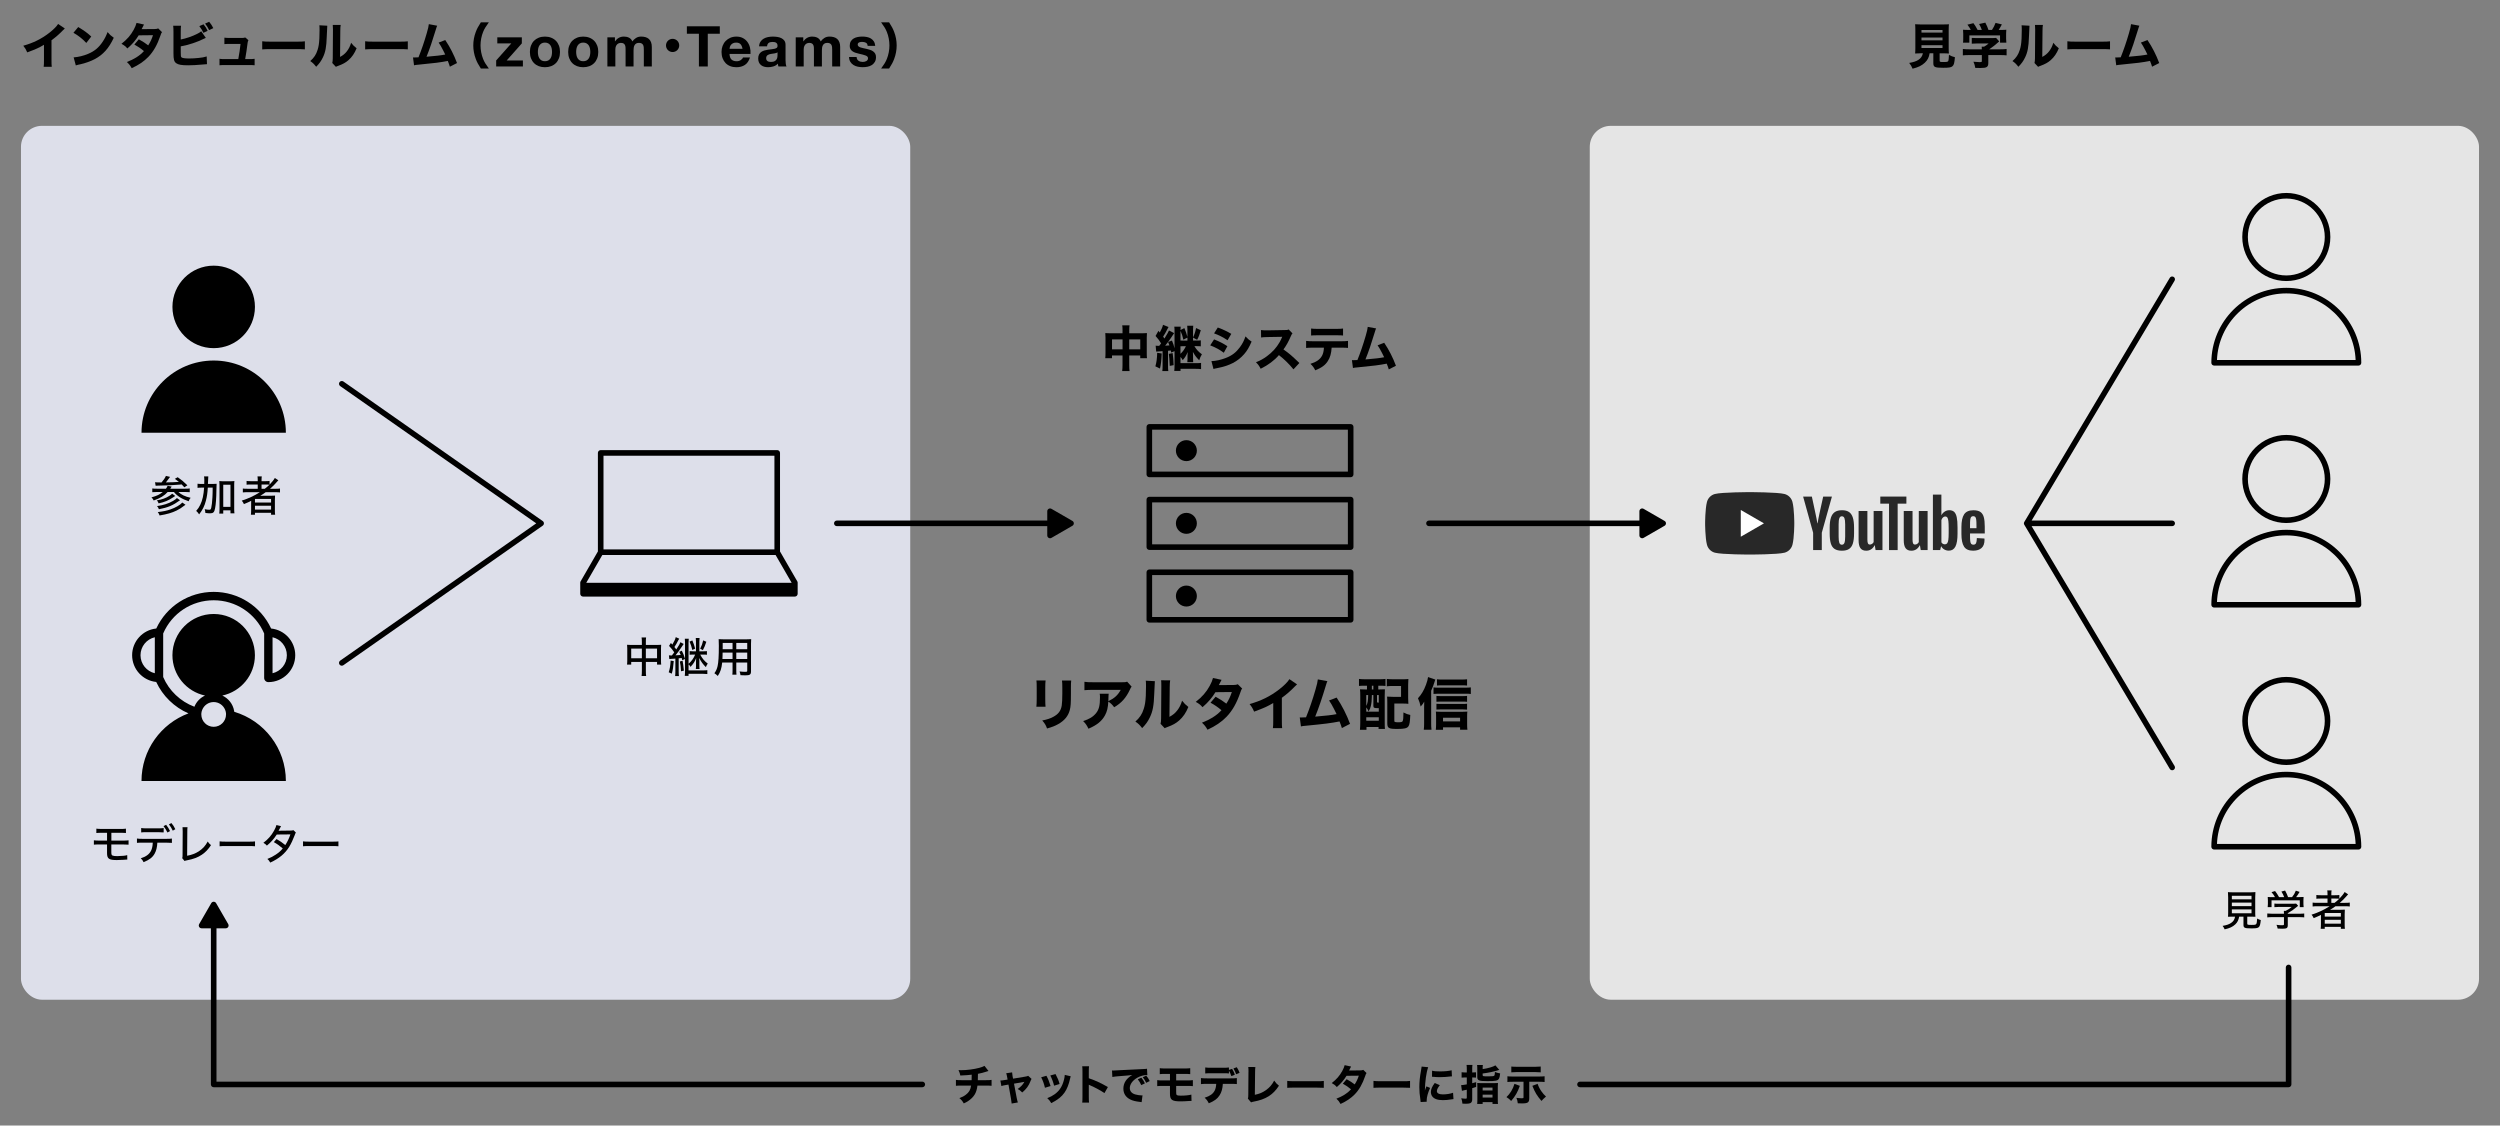 <?xml version="1.0" encoding="UTF-8"?>
<svg id="_レイヤー_1" data-name="レイヤー_1" xmlns="http://www.w3.org/2000/svg" viewBox="0 0 1788 805">
  <rect x="0" y="0" width="1788" height="805" fill="#808080" stroke="none"/>
  <defs>
    <style>
      .cls-1 {
        fill: #e5e5e5;
      }

      .cls-2 {
        isolation: isolate;
      }

      .cls-3 {
        fill: #fff;
      }

      .cls-4 {
        fill: #282828;
      }

      .cls-5 {
        fill: #dddfea;
      }
    </style>
  </defs>
  <rect class="cls-5" x="15" y="90" width="636" height="625" rx="15" ry="15"/>
  <rect class="cls-1" x="1137" y="90" width="636" height="625" rx="15" ry="15"/>
  <g class="cls-2">
    <path d="M46.35,20.39c-.73.63-.8.7-1.33,1.26-2.66,2.77-5.32,5.08-8.19,7.14v13.79c0,2.8.04,3.99.18,5.18h-5.77c.17-1.33.21-2.21.21-5.08v-10.64c-3.64,2.17-5.64,3.08-11.97,5.42-.94-2.17-1.36-2.87-2.83-4.76,7.07-1.96,12.92-4.83,18.44-9.1,3.08-2.38,5.43-4.72,6.48-6.47l4.79,3.25Z"/>
    <path d="M55.96,19.34c4.51,2.73,6.51,4.2,9.31,6.79l-3.54,4.58c-2.91-3.08-5.85-5.39-9.21-7.25l3.43-4.13ZM52.67,41.04c3.22-.21,7.21-1.16,10.43-2.56,4.45-1.85,7.56-4.48,10.29-8.57,1.58-2.35,2.52-4.24,3.54-6.97,1.65,1.93,2.27,2.52,4.44,4.06-3.46,7.49-7.59,12.11-13.68,15.33-2.8,1.47-6.83,2.91-10.19,3.64q-.88.17-1.54.32c-.81.17-1.02.25-1.75.49l-1.54-5.74Z"/>
    <path d="M102.98,17.55c-.35.59-.46.77-.91,1.79-.31.63-.42.88-.77,1.5l9.24-.07c1.23-.03,1.82-.1,2.62-.46l2.73,2.7c-.49.56-.52.63-1.12,2.38-2.31,6.75-5,11.48-8.71,15.33-3.08,3.19-6.9,5.78-11.86,8.05-1.19-2.1-1.79-2.83-3.47-4.41,2.91-1.16,4.62-2,6.69-3.26,2.35-1.5,3.78-2.66,5.53-4.55-2.38-2-4.24-3.25-6.86-4.69l3.19-3.75c3.08,1.71,4.73,2.8,6.72,4.34,1.5-2.31,2.55-4.55,3.43-7.28l-10.25.11c-2.13,3.5-4.58,6.37-8.08,9.38-1.44-1.61-2.13-2.13-4.23-3.33,3.99-3.12,6.58-6.05,8.75-10.04,1.02-1.86,1.68-3.46,2.03-4.9l5.35,1.16Z"/>
    <path d="M129.28,28.26c3.78-.77,8.26-2.27,11.55-3.96,1.47-.7,2.24-1.19,3.08-1.92l3.29,4.69c-.49.21-.67.28-1.19.56-5.35,2.62-10.75,4.41-16.73,5.53v4.23c0,2.8.04,3.15.56,3.64.52.52,2.42.8,5.46.8,1.89,0,4.65-.14,6.72-.38,2.56-.25,3.85-.49,5.81-1.08l.21,5.53c-.73,0-1.29.07-3.53.28-3.12.32-7.25.53-9.94.53-4.66,0-7.04-.42-8.54-1.5-1.54-1.12-1.96-2.73-1.96-7.14v-15.33c0-2.17-.07-3.15-.21-4.34h5.63c-.17,1.23-.21,2-.21,4.38v5.5ZM145.56,17.38c1.5,1.89,1.96,2.62,2.94,4.69l-3.04,1.4c-.7-1.64-1.54-3.01-2.9-4.79l3.01-1.29ZM149.58,15.56c1.37,1.65,1.93,2.52,2.98,4.55l-2.98,1.44c-.8-1.71-1.65-3.08-2.9-4.69l2.9-1.29Z"/>
    <path d="M178.02,42.26c2.13,0,2.97-.04,4.09-.21v4.62c-.91-.11-2.38-.14-4.13-.14h-16.87c-1.85,0-3.11.03-4.13.14v-4.62c1.26.17,1.89.21,4.13.21h9.31c.73-3.99,1.26-7.38,1.61-10.85h-7.56c-2.1,0-2.73.04-3.99.14v-4.62c1.4.17,2,.21,4.13.21h8.47c1.12,0,1.5-.07,2.31-.35l2.27,1.96c-.42.88-.49,1.16-.63,2.34-.46,3.75-.98,7.21-1.68,11.17h2.66Z"/>
    <path d="M187.54,29.52c1.57.21,2.83.28,6.4.28h17.71c3.54,0,4.79-.04,6.4-.25v5.74c-1.4-.11-3.71-.17-6.44-.17h-17.67c-3.04,0-5.04.07-6.4.21v-5.81Z"/>
    <path d="M234.07,18.39q-.14,1.05-.38,7.95c-.25,7.28-.91,10.92-2.77,14.74-1.23,2.55-2.52,4.38-4.79,6.68-1.68-2.13-2.35-2.76-4.23-4.09,2.69-2.38,4.2-4.62,5.25-8.02.73-2.31,1.05-4.34,1.26-8.05.07-1.71.14-4.09.14-5.98s-.04-2.62-.14-3.54l5.67.31ZM243.66,17.87c-.21,1.43-.25,1.85-.28,4.23l-.17,18.62c2.17-1.19,3.46-2.24,4.79-3.92,1.44-1.82,2.38-3.71,3.12-6.2,1.43,1.82,1.99,2.38,3.92,3.92-1.47,3.64-3.33,6.33-5.81,8.5-2.03,1.75-3.81,2.76-7.39,4.09-.88.31-1.15.42-1.61.7l-2.59-2.77c.24-.98.31-1.68.35-3.36l.14-19.67v-.98c0-1.54-.03-2.34-.14-3.22l5.67.04Z"/>
    <path d="M261.15,29.52c1.57.21,2.83.28,6.4.28h17.71c3.54,0,4.79-.04,6.4-.25v5.74c-1.4-.11-3.71-.17-6.44-.17h-17.67c-3.04,0-5.04.07-6.4.21v-5.81Z"/>
    <path d="M312.68,18.39c-.35.74-.46,1.02-.91,2.56-2.31,7.7-4.55,14.31-6.72,19.63,7.07-.59,10.32-.98,13.37-1.58-.35-.77-.7-1.47-1.44-2.91-1.51-2.9-2.1-3.96-3.26-5.63l4.73-1.82c3.4,5.04,6.3,10.75,8.4,16.45l-5.11,2.62q-.38-1.4-1.47-4.13c-5.35,1.05-9.49,1.58-20.83,2.66-2,.17-2.48.25-3.33.46l-.73-5.63q.49.03.94.03c.74,0,1.4-.03,2.98-.1,2.14-5.29,4.1-10.96,5.92-17.29.98-3.4,1.29-4.79,1.47-6.44l5.98,1.12Z"/>
    <path d="M343.91,49.02c-1.92-3.01-2.77-4.55-3.6-6.79-1.19-3.08-1.82-6.44-1.82-9.73s.63-6.65,1.82-9.73c.84-2.24,1.68-3.78,3.6-6.79h5.71c-2.24,3.08-3.19,4.62-4.1,6.86-1.19,2.91-1.85,6.41-1.85,9.66s.67,6.75,1.85,9.66c.91,2.24,1.85,3.78,4.1,6.86h-5.71Z"/>
    <path d="M365.69,31.03h-10.02v-4.31h17.55v4.31l-10.83,12.21h11.59v4.3h-19.12v-4.3l10.83-12.21Z"/>
    <path d="M379.75,32.63c.51-1.36,1.23-2.51,2.17-3.46.94-.95,2.07-1.69,3.38-2.21s2.79-.79,4.43-.79,3.12.26,4.45.79c1.33.52,2.46,1.26,3.4,2.21.94.95,1.66,2.11,2.17,3.46.51,1.36.76,2.87.76,4.53s-.25,3.17-.76,4.51c-.51,1.34-1.23,2.49-2.17,3.44-.94.95-2.07,1.69-3.4,2.2-1.33.51-2.81.77-4.45.77s-3.11-.26-4.43-.77-2.44-1.24-3.38-2.2c-.94-.95-1.66-2.1-2.17-3.44-.51-1.34-.76-2.85-.76-4.51s.25-3.17.76-4.53ZM384.93,39.59c.16.79.44,1.5.83,2.13.39.63.91,1.13,1.55,1.51.65.38,1.45.56,2.42.56s1.78-.19,2.44-.56c.66-.38,1.18-.88,1.57-1.51.39-.63.67-1.34.83-2.13.16-.79.24-1.6.24-2.44s-.08-1.65-.24-2.46-.44-1.52-.83-2.14c-.39-.62-.91-1.12-1.57-1.51-.66-.39-1.47-.58-2.44-.58s-1.77.19-2.42.58c-.64.39-1.16.89-1.55,1.51-.39.62-.67,1.33-.83,2.14-.16.81-.24,1.62-.24,2.46s.08,1.65.24,2.44Z"/>
    <path d="M407.12,32.63c.51-1.36,1.23-2.51,2.17-3.46.94-.95,2.07-1.69,3.38-2.21s2.79-.79,4.43-.79,3.12.26,4.45.79c1.33.52,2.46,1.26,3.4,2.21.94.95,1.66,2.11,2.17,3.46.51,1.36.76,2.87.76,4.53s-.25,3.17-.76,4.51c-.51,1.34-1.23,2.49-2.17,3.44-.94.95-2.07,1.69-3.4,2.2-1.33.51-2.81.77-4.45.77s-3.11-.26-4.43-.77-2.44-1.24-3.38-2.2c-.94-.95-1.66-2.1-2.17-3.44-.51-1.34-.76-2.85-.76-4.51s.25-3.17.76-4.53ZM412.31,39.59c.16.79.44,1.5.83,2.13.39.63.91,1.13,1.55,1.51.65.38,1.45.56,2.42.56s1.78-.19,2.44-.56c.66-.38,1.18-.88,1.57-1.51.39-.63.67-1.34.83-2.13.16-.79.24-1.6.24-2.44s-.08-1.65-.24-2.46-.44-1.52-.83-2.14c-.39-.62-.91-1.12-1.57-1.51-.66-.39-1.47-.58-2.44-.58s-1.77.19-2.42.58c-.64.39-1.16.89-1.55,1.51-.39.62-.67,1.33-.83,2.14-.16.81-.24,1.62-.24,2.46s.08,1.65.24,2.44Z"/>
    <path d="M439.8,26.73v2.82h.08c.75-1.08,1.65-1.91,2.71-2.5s2.27-.89,3.63-.89,2.51.25,3.59.77,1.91,1.41,2.47,2.7c.62-.91,1.46-1.72,2.52-2.42,1.06-.7,2.32-1.05,3.77-1.05,1.1,0,2.12.13,3.06.4.94.27,1.75.7,2.42,1.29.67.59,1.2,1.36,1.57,2.32.38.95.56,2.1.56,3.44v13.93h-5.71v-11.8c0-.7-.03-1.36-.08-1.97-.05-.62-.2-1.15-.44-1.61-.24-.46-.6-.82-1.07-1.09-.47-.27-1.11-.4-1.92-.4s-1.46.16-1.96.46c-.5.31-.89.71-1.17,1.21-.28.5-.47,1.06-.57,1.69-.09.63-.14,1.27-.14,1.91v11.6h-5.7v-11.68c0-.62-.01-1.23-.04-1.83s-.14-1.16-.34-1.67c-.2-.51-.54-.92-1.01-1.23-.47-.31-1.16-.46-2.07-.46-.27,0-.62.06-1.06.18-.44.12-.87.35-1.29.68-.42.33-.77.82-1.07,1.45-.29.63-.44,1.46-.44,2.48v12.08h-5.7v-20.82h5.39Z"/>
    <path d="M485.78,32.5c0,2.62-2.1,4.72-4.73,4.72s-4.73-2.1-4.73-4.72,2.1-4.73,4.73-4.73,4.73,2.1,4.73,4.73Z"/>
    <path d="M491.25,24.13v-5.32h23.56v5.32h-8.61v23.42h-6.34v-23.42h-8.61Z"/>
    <path d="M523.16,42.56c.86.83,2.09,1.24,3.7,1.24,1.15,0,2.15-.29,2.98-.86.83-.58,1.34-1.19,1.53-1.83h5.03c-.81,2.5-2.04,4.28-3.7,5.36s-3.68,1.61-6.04,1.61c-1.64,0-3.11-.26-4.43-.79-1.31-.52-2.43-1.27-3.34-2.23-.91-.97-1.61-2.12-2.11-3.46-.5-1.34-.74-2.82-.74-4.43s.25-3.01.76-4.35c.51-1.34,1.23-2.5,2.17-3.48.94-.98,2.06-1.75,3.36-2.32,1.3-.56,2.74-.85,4.33-.85,1.77,0,3.31.34,4.63,1.03,1.31.69,2.4,1.61,3.24,2.76.85,1.16,1.46,2.48,1.83,3.96.38,1.48.51,3.03.4,4.64h-15.01c.08,1.84.55,3.18,1.41,4.01ZM529.62,31.6c-.68-.75-1.72-1.13-3.12-1.13-.91,0-1.67.16-2.27.46-.6.31-1.09.69-1.45,1.15-.36.46-.62.94-.76,1.46-.15.51-.24.97-.26,1.37h9.3c-.27-1.46-.74-2.56-1.43-3.31Z"/>
    <path d="M542.9,33.14c.08-1.34.42-2.46,1.01-3.34.59-.89,1.34-1.6,2.25-2.13.91-.54,1.94-.92,3.08-1.15,1.14-.23,2.29-.34,3.44-.34,1.05,0,2.11.07,3.18.22,1.07.15,2.05.44,2.94.87.89.43,1.61,1.03,2.17,1.79.56.76.85,1.78.85,3.04v10.83c0,.94.05,1.84.16,2.7.11.86.3,1.5.56,1.93h-5.8c-.11-.32-.19-.65-.26-.99-.07-.33-.11-.68-.14-1.03-.91.94-1.99,1.6-3.22,1.97-1.23.38-2.5.56-3.78.56-.99,0-1.92-.12-2.78-.36-.86-.24-1.61-.62-2.25-1.13s-1.15-1.15-1.51-1.93c-.36-.78-.54-1.7-.54-2.78,0-1.18.21-2.15.62-2.92.42-.76.95-1.38,1.61-1.83s1.41-.8,2.25-1.03c.85-.23,1.7-.41,2.56-.54.86-.13,1.7-.24,2.54-.32.83-.08,1.57-.2,2.21-.36s1.15-.4,1.53-.7c.38-.31.55-.76.52-1.35,0-.62-.1-1.11-.3-1.47-.2-.36-.47-.64-.81-.85-.34-.2-.72-.33-1.17-.4s-.92-.1-1.43-.1c-1.13,0-2.01.24-2.66.72-.64.48-1.02,1.29-1.13,2.42h-5.72ZM556.1,37.37c-.24.21-.54.38-.91.5-.36.12-.75.22-1.17.3-.42.08-.85.15-1.31.2s-.91.12-1.37.2c-.43.08-.85.19-1.27.32-.42.13-.78.32-1.09.54-.31.23-.56.52-.74.87-.19.35-.28.79-.28,1.33s.09.94.28,1.29c.19.35.44.62.76.83s.7.34,1.13.42c.43.08.87.12,1.33.12,1.13,0,2-.19,2.62-.56.62-.38,1.07-.82,1.37-1.35.29-.52.48-1.05.54-1.59.07-.54.1-.97.1-1.29v-2.13Z"/>
    <path d="M574.51,26.73v2.82h.08c.75-1.08,1.65-1.91,2.71-2.5s2.27-.89,3.63-.89,2.51.25,3.59.77,1.91,1.41,2.47,2.7c.62-.91,1.46-1.72,2.52-2.42,1.06-.7,2.32-1.05,3.77-1.05,1.1,0,2.12.13,3.06.4.94.27,1.75.7,2.42,1.29.67.59,1.2,1.36,1.57,2.32.38.95.56,2.1.56,3.44v13.93h-5.71v-11.8c0-.7-.03-1.36-.08-1.97-.05-.62-.2-1.15-.44-1.61-.24-.46-.6-.82-1.07-1.09-.47-.27-1.11-.4-1.92-.4s-1.46.16-1.96.46c-.5.31-.89.71-1.17,1.21-.28.5-.47,1.06-.57,1.69-.09.63-.14,1.27-.14,1.91v11.6h-5.7v-11.68c0-.62-.01-1.23-.04-1.83s-.14-1.16-.34-1.67c-.2-.51-.54-.92-1.01-1.23-.47-.31-1.16-.46-2.07-.46-.27,0-.62.06-1.06.18-.44.12-.87.35-1.29.68-.42.33-.77.82-1.07,1.45-.29.63-.44,1.46-.44,2.48v12.08h-5.7v-20.82h5.39Z"/>
    <path d="M613.03,42.38c.26.44.59.81.99,1.09.4.28.87.49,1.39.62.52.13,1.07.2,1.64.2.4,0,.83-.05,1.27-.14.44-.09.85-.24,1.21-.44s.67-.47.91-.81c.24-.33.36-.76.36-1.27,0-.86-.57-1.5-1.71-1.93-1.14-.43-2.73-.86-4.77-1.29-.83-.19-1.65-.41-2.44-.67-.79-.25-1.5-.59-2.11-1.01-.62-.42-1.11-.94-1.49-1.57-.38-.63-.56-1.4-.56-2.32,0-1.34.26-2.44.78-3.3.52-.86,1.21-1.54,2.07-2.04s1.83-.85,2.9-1.05c1.07-.2,2.17-.3,3.3-.3s2.22.11,3.28.32c1.06.21,2.01.58,2.84,1.09.83.51,1.52,1.19,2.07,2.04s.88,1.91.99,3.2h-5.42c-.08-1.11-.5-1.86-1.25-2.25-.75-.39-1.64-.59-2.66-.59-.32,0-.67.02-1.05.06-.38.04-.72.13-1.03.26-.31.13-.57.33-.79.58-.22.25-.32.6-.32,1.03,0,.51.19.93.56,1.25.38.32.87.58,1.47.79.6.2,1.3.38,2.07.54.78.16,1.57.33,2.38.52.83.19,1.64.42,2.44.68.79.27,1.5.62,2.11,1.07s1.11.99,1.49,1.65.56,1.47.56,2.44c0,1.37-.27,2.52-.83,3.45s-1.27,1.67-2.15,2.24c-.89.56-1.9.96-3.04,1.19-1.14.23-2.3.34-3.48.34s-2.39-.12-3.54-.36c-1.15-.24-2.18-.64-3.08-1.21-.9-.56-1.64-1.31-2.21-2.23-.58-.93-.89-2.08-.95-3.48h5.43c0,.62.13,1.15.38,1.59Z"/>
    <path d="M630.17,49.02c2.24-3.08,3.19-4.62,4.1-6.86,1.19-2.91,1.85-6.41,1.85-9.66s-.66-6.75-1.85-9.66c-.91-2.24-1.85-3.78-4.1-6.86h5.71c1.92,3.01,2.76,4.55,3.6,6.79,1.19,3.08,1.82,6.41,1.82,9.73s-.63,6.65-1.82,9.73c-.84,2.24-1.68,3.78-3.6,6.79h-5.71Z"/>
  </g>
  <g class="cls-2">
    <path d="M1373.4,38.13c-1.71,0-2.76.04-3.71.14.11-1.01.17-2.17.17-3.78v-12.95c0-1.86-.07-3.33-.17-4.2.98.11,2.03.14,3.64.14h16.87c1.65,0,2.7-.03,3.68-.14-.11.88-.18,2.34-.18,4.2v12.95c0,1.68.04,2.8.18,3.78-1.02-.1-2.14-.14-3.68-.14h-2.97v5.21c0,.91.28,1.02,2.7,1.02s3.08-.14,3.43-.67c.28-.42.46-2.21.53-4.45,1.64.88,2.55,1.26,4.27,1.68-.38,4.31-.7,5.53-1.75,6.44-.95.88-2.49,1.12-6.62,1.12-6.09,0-7.07-.49-7.07-3.36v-7h-2.66c-.42,2.87-1.47,4.9-3.43,6.75-2.17,2.03-4.65,3.25-8.75,4.27-.7-1.68-1.33-2.73-2.42-4.13,3.15-.56,4.94-1.16,6.51-2.14,1.82-1.15,2.83-2.62,3.29-4.76h-1.86ZM1374.24,23.33h15.05v-1.89h-15.05v1.89ZM1374.24,28.83h15.05v-1.96h-15.05v1.96ZM1374.24,34.35h15.05v-2h-15.05v2Z"/>
    <path d="M1422.04,44.92c0,3.04-1.05,3.71-5.71,3.71-.91,0-2.03-.04-3.6-.07-.35-1.96-.63-2.83-1.33-4.41,1.85.17,3.25.28,4.3.28,1.47,0,1.71-.1,1.71-.73v-4.31h-9.06c-1.86,0-3.4.07-4.52.21v-4.58c1.29.17,2.77.25,4.48.25h9.1c0-.77-.04-1.37-.1-1.89h1.71c1.16-.63,2.06-1.26,3.22-2.28h-8.43c-1.58,0-2.45.04-3.61.14v-4.13c1.05.11,2.07.14,3.64.14h11.06c1.37,0,2.03-.04,2.7-.14l2.24,2.49c-.38.32-.52.46-.91.8-1.75,1.61-3.68,3.12-6.23,4.87h7.8c1.82,0,3.5-.07,4.62-.25v4.58c-1.12-.14-2.73-.21-4.65-.21h-8.44v5.53ZM1409.51,21.41c-.73-1.4-1.19-2.17-2.42-3.78l4.31-1.05c1.12,1.5,1.96,2.83,2.97,4.83h3.04c-.46-1.37-1.08-2.73-1.96-4.24l4.45-.98c1.22,2.42,1.58,3.22,2.24,5.22h2.52c1.12-1.65,1.92-3.29,2.55-5.04l4.52,1.08c-.56,1.15-1.65,3.01-2.28,3.96h1.12c2.28,0,3.19-.04,4.34-.14-.1.88-.14,1.58-.14,2.91v3.57c0,1.05.07,1.89.17,2.76h-4.51v-5.21h-21.95v5.21h-4.55c.14-.77.17-1.61.17-2.8v-3.54c0-1.23-.04-2.03-.14-2.91,1.33.11,1.96.14,4.23.14h1.29Z"/>
    <path d="M1451.49,18.39q-.14,1.05-.38,7.95c-.25,7.28-.91,10.92-2.77,14.74-1.22,2.55-2.52,4.38-4.79,6.68-1.68-2.13-2.34-2.76-4.23-4.09,2.69-2.38,4.2-4.62,5.25-8.02.73-2.31,1.05-4.34,1.26-8.05.07-1.71.14-4.09.14-5.98s-.04-2.62-.14-3.54l5.67.31ZM1461.08,17.87c-.21,1.43-.25,1.85-.28,4.23l-.17,18.62c2.17-1.19,3.46-2.24,4.79-3.92,1.44-1.82,2.38-3.71,3.12-6.2,1.43,1.82,2,2.38,3.92,3.92-1.47,3.64-3.33,6.33-5.81,8.5-2.03,1.75-3.82,2.76-7.39,4.09-.88.31-1.15.42-1.61.7l-2.59-2.77c.24-.98.31-1.68.35-3.36l.14-19.67v-.98c0-1.54-.03-2.34-.14-3.22l5.67.04Z"/>
    <path d="M1478.57,29.52c1.57.21,2.83.28,6.4.28h17.71c3.54,0,4.79-.04,6.41-.25v5.74c-1.4-.11-3.71-.17-6.44-.17h-17.67c-3.04,0-5.04.07-6.4.21v-5.81Z"/>
    <path d="M1530.1,18.39c-.35.74-.46,1.02-.91,2.56-2.31,7.7-4.55,14.31-6.72,19.63,7.07-.59,10.32-.98,13.37-1.58-.35-.77-.7-1.47-1.44-2.91-1.5-2.9-2.1-3.96-3.25-5.63l4.72-1.82c3.4,5.04,6.3,10.75,8.4,16.45l-5.11,2.62q-.38-1.4-1.47-4.13c-5.35,1.05-9.49,1.58-20.83,2.66-2,.17-2.48.25-3.33.46l-.73-5.63q.49.03.94.03c.74,0,1.4-.03,2.98-.1,2.13-5.29,4.09-10.96,5.92-17.29.98-3.4,1.29-4.79,1.47-6.44l5.99,1.12Z"/>
  </g>
  <g class="cls-2">
    <path d="M118.69,349.52c.6-.78.9-1.35,1.17-2.07l2.91.54c-.45.78-.6.99-.99,1.53h10.47c1.65,0,2.7-.06,3.45-.18v2.67c-.84-.09-1.92-.15-3.42-.15h-4.71c1.98,1.92,4.86,3.3,8.79,4.17-.69.78-1.08,1.41-1.44,2.46-4.71-1.53-8.31-3.78-10.53-6.63h-4.47c-2.43,2.67-5.13,4.32-9.99,6.09-.54-1.08-.81-1.44-1.62-2.22,3.87-1.08,5.91-2.04,8.13-3.87h-4.08c-1.35,0-2.52.06-3.45.15v-2.67c.81.12,1.86.18,3.42.18h6.36ZM110.89,344.9c1.11.12,2.55.15,4.65.15,1.5-1.74,2.55-3.3,3.12-4.68l2.94.69c-.12.18-.15.21-.27.42-.81,1.17-1.74,2.4-2.67,3.54,4.98-.09,6.27-.15,9.3-.39-.87-.69-1.41-1.08-2.91-2.16l2.04-1.17c2.7,1.86,4.23,3.15,6.93,5.79l-2.16,1.44q-1.41-1.53-1.95-2.07-.48.03-1.47.15c-3.06.33-10.26.66-15.6.72-.63,0-.99.03-1.53.09l-.42-2.52ZM125.32,354.71q-.36.24-1.29.87c-3.51,2.34-6.21,3.48-10.59,4.44-.39-1.05-.63-1.47-1.26-2.16,3.63-.6,6.42-1.59,8.88-3.18.87-.54,1.65-1.17,2.07-1.59l2.19,1.62ZM128.77,357.77c-4.95,3.63-8.61,5.19-15.12,6.45-.45-1.14-.69-1.56-1.35-2.28,4.26-.54,8.25-1.8,11.43-3.66,1.44-.84,2.28-1.47,2.79-2.07l2.25,1.56ZM132.67,361.01c-3.42,2.55-4.17,3.03-6.33,4.11-3.45,1.68-6.81,2.64-12.21,3.54-.3-.96-.6-1.5-1.29-2.43,4.11-.48,6.21-.93,8.97-1.86,3.63-1.23,7.11-3.24,8.58-4.95l2.28,1.59Z"/>
    <path d="M151.66,346.13c1.47,0,2.37-.03,3.27-.12q-.12.96-.15,4.47c-.06,5.76-.39,10.29-.96,13.11-.54,2.79-1.29,3.54-3.6,3.54-.84,0-2.07-.09-3.33-.27-.09-1.23-.15-1.56-.48-2.7,1.26.27,2.4.42,3.15.42.99,0,1.26-.24,1.53-1.44.36-1.44.66-4.2.84-7.41.12-2.79.15-2.88.18-6.99h-3.48c-.24,3.9-.6,6.48-1.38,9.39-.96,3.78-2.37,6.57-4.83,9.75-.69-1.08-1.23-1.71-2.1-2.49,1.41-1.65,2.07-2.58,2.94-4.41,1.56-3.24,2.37-6.87,2.73-12.24h-1.65c-1.29,0-2.22.06-3.06.18v-2.97c.81.12,1.77.18,3.3.18h1.5c.06-1.05.06-1.17.06-2.79,0-1.17-.06-1.86-.21-2.61h3.06q-.12.72-.27,5.4h2.94ZM159.67,367.31h-2.85c.12-.84.18-2.13.18-3.42v-16.68c0-1.41-.03-2.1-.15-3.15.87.12,1.56.15,2.67.15h5.46c1.2,0,1.8-.03,2.67-.15-.12.96-.15,1.74-.15,3.15v16.77c0,1.29.06,2.25.18,3.15h-2.85v-2.13h-5.16v2.31ZM159.67,362.51h5.16v-15.81h-5.16v15.81Z"/>
    <path d="M177.16,352.01c-1.44,0-2.46.06-3.48.18v-2.79c.75.12,1.8.18,3.51.18h7.14v-3.06h-4.65c-1.53,0-2.46.03-3.33.15v-2.7c.75.12,1.86.18,3.42.18h4.56v-.72c0-1.23-.06-1.92-.18-2.73h3.09c-.15.78-.18,1.47-.18,2.73v.72h2.4c1.53,0,2.52-.06,3.33-.18v2.64c1.8-1.83,3.06-3.45,3.78-4.77l2.49,1.65c-.33.36-.42.45-.96,1.08-1.5,1.77-3.15,3.45-4.98,5.01h3.78c1.56,0,2.49-.06,3.36-.18v2.79c-.99-.12-2.13-.18-3.57-.18h-6.66c-1.32.96-2.52,1.77-3.87,2.58,1.26-.03,2.16-.03,2.67-.03h4.71c1.41,0,2.25-.03,3.18-.12-.09.87-.12,1.62-.12,3.3v7.14c0,1.53.03,2.46.18,3.27h-2.91v-1.38h-11.52v1.38h-2.91c.12-.99.18-1.92.18-3.27v-4.83c0-.45,0-1.41.03-1.86-1.56.81-2.82,1.35-5.19,2.34-.48-1.05-.81-1.59-1.56-2.49,4.89-1.56,8.79-3.36,12.96-6.03h-8.7ZM182.35,359.42h11.52v-2.58h-11.52v2.58ZM182.35,364.49h11.52v-2.79h-11.52v2.79ZM189.37,349.58c1.29-.99,2.31-1.86,3.36-2.91-.81-.12-1.5-.15-3.06-.15h-2.61v3.06h2.31Z"/>
  </g>
  <g class="cls-2">
    <path d="M1596.73,655.58c-1.59,0-2.46.03-3.3.09.12-.9.15-1.8.15-3.15v-10.65c0-1.71-.06-3.12-.15-3.84.93.12,1.83.15,3.15.15h13.35c1.26,0,2.31-.06,3.15-.15-.09.69-.15,2.19-.15,3.84v10.65c0,1.38.03,2.28.15,3.15-.78-.06-1.83-.09-3.24-.09h-2.61v4.95c0,.87.27.96,3.06.96,2.37,0,3.06-.12,3.39-.69.33-.48.51-1.53.63-3.87,1.08.6,1.68.84,2.61,1.08-.6,5.64-.99,5.97-6.87,5.97-4.62,0-5.52-.39-5.52-2.46v-5.94h-3.09c-.39,2.37-1.23,4.08-2.76,5.52-1.83,1.74-4.08,2.79-7.62,3.57-.42-1.05-.75-1.59-1.47-2.49,3.03-.54,4.59-1.08,6.09-2.1,1.65-1.11,2.46-2.4,2.85-4.5h-1.8ZM1596.22,643.19h14.07v-2.52h-14.07v2.52ZM1596.22,648.08h14.07v-2.55h-14.07v2.55ZM1596.22,653.18h14.07v-2.76h-14.07v2.76Z"/>
    <path d="M1636.22,661.61c0,2.16-.69,2.61-3.96,2.61-.72,0-2.25-.06-3.3-.12-.27-1.35-.42-1.8-.84-2.67,1.53.21,2.82.3,3.81.3,1.35,0,1.56-.09,1.56-.72v-5.07h-8.49c-1.5,0-2.58.06-3.45.18v-2.79c.93.12,2.07.18,3.42.18h8.52v-.33c0-.6-.03-1.17-.09-1.71h1.29c1.65-.81,2.85-1.62,4.32-2.82h-9.42c-1.14,0-2.1.06-2.94.15v-2.58c.87.12,1.8.15,3,.15h10.29c1.11,0,1.71-.03,2.25-.12l1.44,1.56c-.42.39-.72.6-.81.69-2.31,1.98-4.05,3.18-6.6,4.59v.42h8.28c1.38,0,2.61-.06,3.48-.18v2.79c-.87-.12-2.01-.18-3.51-.18h-8.25v5.67ZM1627.07,641.63c-.78-1.41-1.23-2.07-2.49-3.57l2.55-.78c1.11,1.38,1.77,2.4,2.85,4.35h3.66c-.45-1.32-1.08-2.58-1.98-3.99l2.64-.72c1.14,2.1,1.5,2.94,2.13,4.71h2.85c1.29-1.62,1.92-2.67,2.7-4.62l2.7.87c-.78,1.38-1.74,2.79-2.49,3.75h1.74c1.92,0,2.49-.03,3.6-.12-.09.75-.12,1.38-.12,2.49v2.55c0,.78.06,1.5.15,2.22h-2.76v-4.83h-20.19v4.83h-2.76c.09-.66.15-1.38.15-2.22v-2.55c0-1.11-.03-1.74-.12-2.49,1.29.12,1.68.12,3.51.12h1.68Z"/>
    <path d="M1657.47,648.14c-1.44,0-2.46.06-3.48.18v-2.79c.75.12,1.8.18,3.51.18h7.14v-3.06h-4.65c-1.53,0-2.46.03-3.33.15v-2.7c.75.12,1.86.18,3.42.18h4.56v-.72c0-1.23-.06-1.92-.18-2.73h3.09c-.15.78-.18,1.47-.18,2.73v.72h2.4c1.53,0,2.52-.06,3.33-.18v2.64c1.8-1.83,3.06-3.45,3.78-4.77l2.49,1.65c-.33.36-.42.45-.96,1.08-1.5,1.77-3.15,3.45-4.98,5.01h3.78c1.56,0,2.49-.06,3.36-.18v2.79c-.99-.12-2.13-.18-3.57-.18h-6.66c-1.32.96-2.52,1.77-3.87,2.58,1.26-.03,2.16-.03,2.67-.03h4.71c1.41,0,2.25-.03,3.18-.12-.09.87-.12,1.62-.12,3.3v7.14c0,1.53.03,2.46.18,3.27h-2.91v-1.38h-11.52v1.38h-2.91c.12-.99.18-1.92.18-3.27v-4.83c0-.45,0-1.41.03-1.86-1.56.81-2.82,1.35-5.19,2.34-.48-1.05-.81-1.59-1.56-2.49,4.89-1.56,8.79-3.36,12.96-6.03h-8.7ZM1662.66,655.55h11.52v-2.58h-11.52v2.58ZM1662.66,660.62h11.52v-2.79h-11.52v2.79ZM1669.68,645.71c1.29-.99,2.31-1.86,3.36-2.91-.81-.12-1.5-.15-3.06-.15h-2.61v3.06h2.31Z"/>
  </g>
  <g class="cls-2">
    <path d="M71.13,603.96c-2.16,0-2.88.03-3.99.15v-3.12c1.29.15,2.16.21,4.05.21h5.37v-5.58h-3.63c-2.16,0-2.7.03-4.02.15v-3.12c1.14.15,2.01.21,4.05.21h13.11c2.01,0,2.85-.03,3.99-.21v3.12c-1.14-.12-2.1-.15-3.96-.15h-6.45v5.58h8.31c1.89,0,2.88-.06,3.99-.21v3.12c-.99-.09-2.22-.15-3.93-.15h-8.4v5.22c0,1.92.15,2.4.93,2.73.63.27,1.71.39,3.3.39,1.05,0,2.85-.09,4.44-.24,1.14-.09,1.68-.21,2.7-.48l.06,3.21c-.21-.03-.36-.03-.45-.03q-.27,0-2.34.18c-1.23.09-3.33.18-4.74.18-5.61,0-6.96-.96-6.96-5.01v-6.15h-5.43Z"/>
    <path d="M112.53,602.67c-.15,3.21-.78,5.79-1.92,7.83-1.53,2.73-3.69,4.41-7.92,6.12-.6-1.26-.93-1.71-2.01-2.76,3.72-1.17,6.06-2.88,7.32-5.37.75-1.47,1.17-3.42,1.26-5.82h-7.41c-2.07,0-2.82.03-3.9.15v-3.12c1.2.18,2.13.24,3.96.24h17.01c1.86,0,2.94-.06,4.02-.21v3.09c-.96-.09-2.31-.15-3.96-.15h-6.45ZM100.98,592.2c1.02.18,1.92.24,3.96.24h8.13c2.04,0,2.94-.06,3.99-.24v3.15c-.81-.09-2.49-.18-3.93-.18h-8.25c-1.77,0-3,.06-3.9.18v-3.15ZM118.8,589.89c1.26,1.59,1.86,2.55,2.82,4.5l-1.86,1.02c-.9-1.86-1.68-3.12-2.82-4.59l1.86-.93ZM122.61,588.66c1.29,1.59,1.86,2.49,2.79,4.38l-1.83,1.05c-.84-1.74-1.62-3-2.76-4.5l1.8-.93Z"/>
    <path d="M134.11,591.63c-.12.87-.15,1.5-.15,3.57l-.12,16.83c3.24-.57,6-1.65,8.34-3.15,2.85-1.89,4.77-3.99,6.36-7.02.99,1.35,1.29,1.71,2.37,2.58-2.01,3.06-3.93,5.07-6.48,6.81-2.88,1.95-6.03,3.15-10.71,4.05-.9.18-1.26.27-1.74.48l-1.65-2.01c.21-.66.24-1.11.24-2.61l.09-15.9v-.81c0-1.47-.03-2.1-.12-2.85l3.57.03Z"/>
    <path d="M157.07,601.74c1.11.15,2.4.21,4.62.21h16.23c2.58,0,3.3-.03,4.47-.18v3.48c-1.32-.12-2.28-.15-4.5-.15h-16.17c-2.52,0-3.42.03-4.65.15v-3.51Z"/>
    <path d="M201,590.85q-.33.54-.96,1.83c-.39.81-.6,1.2-.81,1.5.18,0,.6-.03,1.23-.06l7.14-.09c1.02,0,1.62-.09,2.28-.3l1.74,1.74c-.36.48-.42.66-.9,1.98-1.02,2.76-2.61,6.18-3.93,8.28-3.03,4.83-7.14,8.25-13.5,11.19-.78-1.32-1.11-1.77-2.07-2.61,2.58-1.02,4.11-1.83,6-3.09,2.19-1.47,3.51-2.61,5.01-4.41-2.13-1.86-4.08-3.27-6.39-4.53l1.95-2.19c2.52,1.44,3.93,2.4,6.27,4.29,1.5-2.34,2.73-4.89,3.63-7.62l-9.75.09c-2.1,3.21-4.14,5.52-7.05,7.92-.84-.93-1.2-1.23-2.52-2.01,3.24-2.4,5.7-5.16,7.59-8.58.9-1.62,1.5-3.03,1.74-4.11l3.3.78Z"/>
    <path d="M216.72,601.74c1.11.15,2.4.21,4.62.21h16.23c2.58,0,3.3-.03,4.47-.18v3.48c-1.32-.12-2.28-.15-4.5-.15h-16.17c-2.52,0-3.42.03-4.65.15v-3.51Z"/>
  </g>
  <g class="cls-2">
    <path d="M459.06,459.13c0-1.56-.06-2.22-.21-3.21h3.24c-.15.9-.18,1.71-.18,3.12v2.22h8.4c1.17,0,1.8-.03,2.55-.12-.09.84-.12,1.44-.12,2.52v8.79c0,1.17.03,1.95.15,2.85h-2.97v-1.89h-8.01v6.45c0,1.77.03,2.61.21,3.6h-3.27c.15-1.05.21-1.92.21-3.6v-6.45h-7.62v1.89h-3c.12-1.02.18-1.68.18-2.85v-8.79c0-1.05-.03-1.65-.15-2.52.81.09,1.44.12,2.52.12h8.07v-2.13ZM451.44,463.87v6.93h7.62v-6.93h-7.62ZM469.92,470.8v-6.93h-8.01v6.93h8.01Z"/>
    <path d="M481.86,472.81c-.33,4.35-.63,6.39-1.41,9l-2.19-.99c.81-2.4,1.2-4.77,1.38-8.37l2.22.36ZM478.41,468.7c.45.06,1.02.09,1.74.09h.39c.75-.93.87-1.11,1.68-2.22-1.32-1.98-1.86-2.64-3.72-4.62l1.32-2.1c.54.57.72.75,1.05,1.17,1.23-2.01,2.19-4.08,2.43-5.34l2.49,1.11c-.24.33-.36.57-.66,1.11-1.05,2.1-1.68,3.21-2.79,4.86.72.87.93,1.11,1.35,1.71,1.83-2.79,2.64-4.2,2.97-5.16l2.31,1.26q-.39.51-1.77,2.61c-1.17,1.8-2.94,4.17-4.08,5.52,1.38-.06,2.07-.12,3.72-.27-.3-.75-.48-1.14-1.02-2.22l1.8-.84c1.11,2.16,1.53,3.3,2.31,5.88v-11.79c0-1.11-.03-1.77-.15-2.64h2.82c-.12.87-.15,1.41-.15,2.61v15.36c2.1-1.83,3.72-4.08,4.74-6.63h-1.77c-.96,0-1.5.03-2.19.12v-2.58c.72.09,1.26.12,2.19.12h2.34v-7.05c0-1.08-.03-1.62-.15-2.49h2.73c-.12.84-.15,1.38-.15,2.52v7.02h2.79c1.2,0,1.92-.03,2.61-.15v2.64c-.72-.12-1.41-.15-2.61-.15h-2.19c1.5,2.85,3.03,4.68,5.4,6.45-.51.69-1.02,1.59-1.35,2.52-2.1-2.07-3.36-3.81-4.77-6.54.09.96.12,1.29.12,2.16v3.21c0,1.23.03,1.77.15,2.52h-2.7c.12-.72.15-1.35.15-2.49v-3.15c0-.78.03-1.26.12-2.19-1.02,2.58-2.01,4.14-4.05,6.3-.54-.93-.72-1.2-1.41-1.83v4.35h10.53c1.2,0,2.19-.06,2.91-.18v2.79c-.9-.12-1.98-.18-3.24-.18h-10.2v1.5h-2.7c.12-.99.18-1.92.18-3.27v-8.82l-1.98.87c-.18-.78-.27-1.08-.39-1.59-.99.12-1.17.15-2.16.24v9.63c0,1.35.06,2.16.18,3.06h-2.73c.12-.99.18-1.77.18-3.06v-9.42q-.6.06-2.94.18c-.63.03-.9.06-1.38.15l-.3-2.67ZM488.16,472.57c.45,2.37.51,2.82.96,7.05l-2.04.48c-.15-2.91-.42-5.19-.84-7.02l1.92-.51ZM495.15,458.02c.93,2.16,1.38,3.51,2.01,5.88l-2.01.96c-.57-2.4-1.11-4.05-1.98-5.97l1.98-.87ZM505.17,458.98c-.78,2.46-1.44,4.11-2.46,6l-1.92-1.02c1.08-2.13,1.62-3.69,2.13-5.97l2.25.99Z"/>
    <path d="M526.59,479.05c0,1.65.03,2.61.15,3.45h-2.97c.12-.9.15-1.77.15-3.45v-5.22h-7.41c-.45,4.29-1.32,6.9-3.15,9.63-1.02-.99-1.38-1.26-2.43-1.95,1.17-1.62,1.83-3.09,2.28-5.07.63-2.82.9-7.02.9-14.67,0-2.49-.03-3.39-.12-4.65.99.09,1.77.12,3.39.12h16.53c1.62,0,2.43-.03,3.33-.12-.09.9-.12,1.65-.12,3.21v19.86c0,2.28-.81,2.82-4.11,2.82-.9,0-2.43-.06-3.42-.12-.12-.99-.27-1.62-.66-2.67,1.5.18,2.94.27,3.96.27,1.29,0,1.53-.12,1.53-.81v-5.85h-7.83v5.22ZM516.81,466.75c-.03.84-.03,1.5-.03,1.92-.03,1.62-.03,1.65-.09,2.67h7.23v-4.59h-7.11ZM523.92,459.82h-7.05v3.3l-.03,1.17h7.08v-4.47ZM534.42,464.29v-4.47h-7.83v4.47h7.83ZM526.59,471.34h7.83v-4.59h-7.83v4.59Z"/>
  </g>
  <g>
    <path d="M204.45,309.47c0-28.51-23.11-51.62-51.62-51.62s-51.62,23.11-51.62,51.62h103.24Z"/>
    <circle cx="152.83" cy="219.5" r="29.5"/>
  </g>
  <path d="M570.48,416.68c0-.07,0-.14-.02-.22-.01-.06-.03-.12-.04-.19-.02-.06-.03-.12-.06-.18-.03-.07-.06-.13-.09-.2-.02-.03-.03-.07-.05-.1l-12.36-21.39v-70.48c0-1.1-.9-2-2-2h-126.25c-1.1,0-2,.9-2,2v70.48l-12.36,21.39s-.03.07-.05.1c-.03.06-.06.13-.09.2-.02.06-.04.12-.06.18-.02.06-.03.12-.04.19-.01.07-.02.14-.02.22,0,.04-.01.07-.01.11v7.89c0,1.1.9,2,2,2h151.5c1.1,0,2-.9,2-2v-7.89s0-.07-.01-.11ZM430.77,396.94h123.94l11.47,19.86h-146.88l11.47-19.86ZM431.62,325.92h122.25v67.02h-122.25v-67.02Z"/>
  <path d="M244.46,476.11c-.63,0-1.25-.3-1.64-.85-.63-.9-.41-2.15.49-2.79l140.21-98.17-140.21-98.17c-.9-.63-1.12-1.88-.49-2.79.63-.9,1.88-1.12,2.79-.49l142.55,99.81c.53.37.85.99.85,1.64s-.32,1.26-.85,1.64l-142.55,99.81c-.35.24-.75.36-1.15.36Z"/>
  <path d="M767,372.57l-15-8.66c-.62-.36-1.38-.36-2,0-.62.36-1,1.02-1,1.73v6.66h-150.5c-1.1,0-2,.9-2,2s.9,2,2,2h150.5v6.66c0,.71.38,1.38,1,1.73.31.18.65.27,1,.27s.69-.09,1-.27l15-8.66c.62-.36,1-1.02,1-1.73s-.38-1.38-1-1.73Z"/>
  <path d="M1190.5,372.57l-15-8.66c-.62-.36-1.38-.36-2,0-.62.36-1,1.02-1,1.73v6.66h-150.5c-1.1,0-2,.9-2,2s.9,2,2,2h150.5v6.66c0,.71.38,1.38,1,1.73.31.18.65.27,1,.27s.69-.09,1-.27l15-8.66c.62-.36,1-1.02,1-1.73s-.38-1.38-1-1.73Z"/>
  <g class="cls-2">
    <path d="M706.96,765.97q-.66.18-1.65.51c-2.46.78-3.33,1.02-5.88,1.5-.03,2.58-.06,3.57-.09,4.56h5.58c2.16,0,3.06-.03,4.26-.21v4.23c-1.17-.12-2.25-.15-4.17-.15h-5.94c-.33,2.73-.96,4.74-2.01,6.45-1.05,1.74-2.82,3.45-4.92,4.8-.87.54-1.47.87-2.85,1.5-1.02-1.77-1.53-2.4-3.15-3.81,2.1-.75,3.18-1.32,4.62-2.4,2.34-1.8,3.36-3.57,3.75-6.54h-6.57c-2.01,0-3.09.03-4.26.15v-4.23c1.23.18,2.07.21,4.32.21h6.9c.03-.78.06-2.31.06-3.42v-.51c-2.4.3-3.63.39-8.13.6-.33-1.59-.51-2.13-1.32-3.87.96.03,1.47.06,1.92.06,4.08,0,9.12-.66,12.96-1.68,1.71-.48,2.64-.81,3.72-1.41l2.85,3.66Z"/>
    <path d="M720.29,770.26c-.27-1.44-.36-1.86-.66-2.67l4.23-.63c.06.99.15,1.8.33,2.73l.36,1.77,8.61-1.44c1.26-.21,1.62-.3,2.19-.6l2.43,2.22c-.27.39-.42.63-.75,1.53-1.29,3.39-3,5.73-5.94,8.16-1.29-1.32-1.83-1.74-3.3-2.49,2.16-1.38,3.69-3,4.83-5.1l-7.41,1.29,1.89,9.99c.36,1.8.48,2.28.87,3.45l-4.44.78c-.09-1.17-.21-1.98-.48-3.48l-1.8-10.08-1.92.33c-1.59.27-2.07.39-3.15.72l-.72-3.96c1.05-.03,1.65-.09,3.36-.39l1.8-.27-.33-1.86Z"/>
    <path d="M748.4,769.39c1.32,2.46,1.92,3.96,2.97,7.35l-4.02,1.23c-.81-3.27-1.38-4.83-2.7-7.5l3.75-1.08ZM765.77,769.75c-.18.51-.21.6-.45,1.68-.87,4.05-2.16,7.35-3.93,9.93-2.13,3.06-4.8,5.19-9.54,7.59-.93-1.59-1.35-2.13-2.85-3.57,2.28-.87,3.57-1.56,5.28-2.76,3.48-2.52,5.46-5.61,6.69-10.41.36-1.47.51-2.46.54-3.45l4.26.99ZM754.91,768.16c1.59,3.03,2.16,4.38,2.91,7.11l-3.93,1.2c-.57-2.37-1.53-4.95-2.7-7.29l3.72-1.02Z"/>
    <path d="M774,788.59c.15-1.14.18-2.19.18-4.23v-17.76c0-2.13-.03-2.97-.18-4.02h4.89c-.15,1.14-.18,1.83-.18,4.02v4.56c4.65,1.59,8.76,3.45,13.65,6.3l-2.46,4.32c-2.67-1.83-6.6-3.96-10.05-5.46-.57-.24-.69-.3-1.14-.54v8.64c0,1.92.06,3.03.18,4.17h-4.89Z"/>
    <path d="M795.32,765.61c.69.03,1.05.03,1.17.03.57,0,.75,0,5.01-.27,2.07-.15,7.23-.39,15.48-.75,2.64-.12,2.82-.15,3.36-.27l.24,4.59c-.36-.03-.45-.03-.72-.03-1.95,0-4.38.69-6.39,1.83-3.39,1.92-5.43,4.71-5.43,7.44,0,2.22,1.38,3.84,3.9,4.56,1.38.39,3.33.69,4.44.69.18,0,.39,0,.75-.03l-.63,4.86c-.39-.09-.51-.09-1.05-.15-3.36-.39-5.46-.9-7.26-1.86-3.12-1.62-4.74-4.23-4.74-7.65,0-4.05,2.16-7.35,6.33-9.75-3,.33-3.12.36-9.81.87-1.65.12-3.27.33-4.41.54l-.24-4.65ZM816.23,776.08c-.75-1.68-1.44-2.79-2.49-4.17l2.55-1.14c1.05,1.26,1.71,2.28,2.52,4.05l-2.58,1.26ZM819.74,774.43c-.75-1.59-1.41-2.7-2.43-4.02l2.49-1.08c1.11,1.29,1.53,1.95,2.49,3.84l-2.55,1.26Z"/>
    <path d="M831.75,776.65c-1.83,0-3,.03-4.11.15v-4.29c1.35.18,1.92.21,4.17.21h4.95v-4.65h-3.15c-2.31,0-2.82.03-4.14.15v-4.26c1.2.18,1.77.21,4.2.21h13.14c2.31,0,3.21-.03,4.44-.21v4.26c-1.08-.12-2.19-.15-4.35-.15h-5.7v4.65h7.56c2.22,0,3.21-.06,4.38-.21v4.29c-1.11-.12-2.25-.15-4.32-.15h-7.62v4.26c0,1.53.06,1.89.45,2.22.42.33,1.26.48,2.76.48,3.18,0,5.82-.27,7.65-.75l.12,4.5h-.45c-.3,0-.54,0-1.23.06-2.28.18-4.41.27-6.15.27-6.15,0-7.59-1.05-7.59-5.49v-5.55h-5.01Z"/>
    <path d="M874.58,775.18c-.24,3.54-.93,6.03-2.34,8.19-1.59,2.52-3.78,4.11-7.71,5.7-.96-1.86-1.41-2.49-2.97-3.99,3.72-1.14,5.94-2.7,7.17-5.07.63-1.2,1.02-2.85,1.11-4.83h-6.66c-2.01,0-3.06.03-4.26.18v-4.32c1.38.15,2.28.21,4.32.21h16.92c2.13,0,3-.03,4.44-.21v4.29c-1.38-.12-1.89-.15-4.35-.15h-5.67ZM878.93,767.74c-1.11-.12-1.65-.15-4.38-.15h-8.31c-1.98,0-3.18.03-4.26.15v-4.29c1.38.18,2.19.21,4.32.21h8.16c2.37,0,3.21-.03,4.47-.21v1.77l2.25-.78c1.02,1.65,1.5,2.7,1.98,4.2l-2.52.96c-.42-1.38-1.05-2.79-1.71-3.9v2.04ZM884.09,768.31c-.54-1.59-.96-2.46-1.95-4.14l2.4-.9c.99,1.53,1.5,2.55,2.01,4.02l-2.46,1.02Z"/>
    <path d="M897.85,763.15c-.15,1.14-.21,2.07-.21,3.72l-.18,16.14c3.21-.66,5.67-1.71,8.01-3.39,2.55-1.83,4.35-3.93,5.82-6.78,1.32,1.83,1.8,2.34,3.42,3.66-4.26,6.57-9.42,9.81-18.15,11.4-.93.18-1.26.27-1.8.51l-2.28-2.7c.24-.69.3-1.14.3-2.76l.12-16.05c.03-.15.03-.27.03-.42,0-1.44-.06-2.58-.18-3.39l5.1.06Z"/>
    <path d="M920.63,773.05c1.35.18,2.43.24,5.49.24h15.18c3.03,0,4.11-.03,5.49-.21v4.92c-1.2-.09-3.18-.15-5.52-.15h-15.15c-2.61,0-4.32.06-5.49.18v-4.98Z"/>
    <path d="M966.29,762.79c-.3.51-.39.66-.78,1.53-.27.54-.36.75-.66,1.29l7.92-.06c1.05-.03,1.56-.09,2.25-.39l2.34,2.31c-.42.48-.45.54-.96,2.04-1.98,5.79-4.29,9.84-7.47,13.14-2.64,2.73-5.91,4.95-10.17,6.9-1.02-1.8-1.53-2.43-2.97-3.78,2.49-.99,3.96-1.71,5.73-2.79,2.01-1.29,3.24-2.28,4.74-3.9-2.04-1.71-3.63-2.79-5.88-4.02l2.73-3.21c2.64,1.47,4.05,2.4,5.76,3.72,1.29-1.98,2.19-3.9,2.94-6.24l-8.79.09c-1.83,3-3.93,5.46-6.93,8.04-1.23-1.38-1.83-1.83-3.63-2.85,3.42-2.67,5.64-5.19,7.5-8.61.87-1.59,1.44-2.97,1.74-4.2l4.59.99Z"/>
    <path d="M982.31,773.05c1.35.18,2.43.24,5.49.24h15.18c3.03,0,4.11-.03,5.49-.21v4.92c-1.2-.09-3.18-.15-5.52-.15h-15.15c-2.61,0-4.32.06-5.49.18v-4.98Z"/>
    <path d="M1021.44,763.27c-1.32,3.57-2.28,10.32-2.37,16.68q.39-1.17.54-1.53l.57-1.44,2.64,1.08c-1.59,3.48-2.46,6.66-2.46,9.03,0,.3,0,.45.03.87l-4.35.21c-.03-.54-.06-.78-.15-1.47-.57-3.81-.78-6.24-.78-9.15,0-3.72.36-7.35,1.17-11.73.36-1.86.39-2.13.48-3l4.68.45ZM1029.75,776.14c-1.41,1.77-2.1,3.12-2.1,4.23,0,1.5,1.53,2.34,4.29,2.34,2.61,0,5.22-.42,7.29-1.17l.3,4.53c-.48.06-.66.09-1.32.18-2.64.42-4.23.57-6.3.57-3.81,0-6.3-.9-7.65-2.79-.57-.81-.9-1.95-.9-3.06,0-1.89.93-4.05,2.79-6.42l3.6,1.59ZM1024.23,765.76c1.47.39,3.03.51,5.76.51,3.3,0,6.3-.3,8.22-.81l.21,4.35c-.27,0-.3,0-.63.03-2.46.33-5.46.54-7.95.54-1.89,0-2.97-.06-4.83-.24-.15-.03-.39-.03-.84-.06l.06-4.32Z"/>
    <path d="M1049.05,764.71c0-1.44-.03-2.07-.18-3.06h4.23c-.15.93-.18,1.65-.18,3.03v2.34h.45c.81,0,1.38-.03,2.28-.12v3.81c-.84-.09-1.5-.12-2.25-.12h-.48v4.11c1.05-.27,1.47-.39,2.82-.75v3.42c-1.35.45-1.83.6-2.82.9v7.98c0,1.53-.51,2.43-1.53,2.79-.69.24-1.65.36-3.15.36-.6,0-1.14-.03-2.31-.09-.15-1.59-.33-2.37-.84-3.84,1.47.21,2.28.3,3.12.3.69,0,.84-.15.84-.84v-5.58q-.45.09-1.41.3c-.27.06-.72.18-1.32.3-.27.06-.42.12-.75.21l-.57-4.08c.93-.03,1.77-.15,4.05-.54v-4.95h-1.44c-.78,0-1.35.03-2.28.12v-3.84c.81.12,1.44.15,2.28.15h1.44v-2.31ZM1060.39,764.62c3.84-.54,7.59-1.65,9.12-2.67l2.79,3.24c-4.8,1.44-7.17,1.95-11.91,2.58v1.02c0,.96.21,1.02,4.14,1.02,2.88,0,3.81-.12,4.17-.51.27-.3.45-1.23.48-2.61,1.41.54,2.4.81,3.72,1.02-.27,2.34-.42,2.94-.81,3.69-.87,1.53-2.22,1.83-8.31,1.83s-7.23-.51-7.23-2.94v-5.82c0-1.26-.03-2.04-.15-2.79h4.14c-.12.78-.15,1.41-.15,2.58v.36ZM1056.61,777.16c0-1.38-.03-2.01-.09-2.61.78.09,1.41.12,2.73.12h9.27c1.47,0,2.13-.03,2.82-.12-.09.63-.12,1.32-.12,2.7v9.15c0,1.74.03,2.37.15,3.12h-3.93v-1.26h-7.05v1.26h-3.93c.12-.81.15-1.44.15-2.97v-9.39ZM1060.39,779.89h7.05v-2.04h-7.05v2.04ZM1060.39,784.96h7.05v-2.04h-7.05v2.04Z"/>
    <path d="M1086.98,776.59c-1.44,4.26-3.33,7.56-6.21,10.83-1.02-1.17-1.8-1.8-3.36-2.76,2.61-2.4,4.68-5.82,5.73-9.51l3.84,1.44ZM1081.91,773.68c-1.65,0-2.55.03-3.81.18v-4.11c1.17.15,1.98.18,3.87.18h18.87c1.68,0,2.67-.06,3.87-.18v4.11c-1.26-.12-2.22-.18-3.81-.18h-7.17v11.67c0,3.12-.93,3.81-5.25,3.81-1.29,0-1.77,0-2.97-.09-.15-1.56-.39-2.49-.99-3.9,1.35.18,2.64.3,3.69.3,1.29,0,1.41-.06,1.41-.72v-11.07h-7.71ZM1101.92,766.93c-1.17-.12-2.49-.18-3.87-.18h-13.38c-1.2,0-2.43.06-3.78.18v-4.14c1.17.12,2.19.18,3.84.18h13.38c1.44,0,2.7-.06,3.81-.18v4.14ZM1099.67,775.12c.9,2.46,1.62,3.81,2.97,5.7,1.02,1.41,1.65,2.13,3.06,3.42-1.65,1.44-2.16,1.95-3.24,3.15-3.27-3.84-4.59-6-6.51-10.8l3.72-1.47Z"/>
  </g>
  <path d="M659.63,773.59H154.83v-109.67h6.66c.71,0,1.38-.38,1.73-1,.36-.62.36-1.38,0-2l-8.66-15c-.36-.62-1.02-1-1.73-1s-1.38.38-1.73,1l-8.66,15c-.36.62-.36,1.38,0,2,.36.62,1.02,1,1.73,1h6.66v111.67c0,1.1.9,2,2,2h506.8c1.1,0,2-.9,2-2s-.9-2-2-2Z"/>
  <path d="M1636.81,777.59h-506.8c-1.1,0-2-.9-2-2s.9-2,2-2h504.8v-81.67c0-1.1.9-2,2-2s2,.9,2,2v83.67c0,1.1-.9,2-2,2Z"/>
  <g>
    <g>
      <path d="M1686.79,261.47h-103.24c-1.1,0-2-.9-2-2,0-29.57,24.05-53.62,53.62-53.62s53.62,24.05,53.62,53.62c0,1.1-.9,2-2,2ZM1585.58,257.47h99.16c-1.05-26.44-22.89-47.62-49.58-47.62s-48.53,21.18-49.58,47.62Z"/>
      <path d="M1635.17,201c-17.37,0-31.5-14.13-31.5-31.5s14.13-31.5,31.5-31.5,31.5,14.13,31.5,31.5-14.13,31.5-31.5,31.5ZM1635.17,142c-15.16,0-27.5,12.34-27.5,27.5s12.34,27.5,27.5,27.5,27.5-12.34,27.5-27.5-12.34-27.5-27.5-27.5Z"/>
    </g>
    <g>
      <path d="M1686.79,434.53h-103.24c-1.1,0-2-.9-2-2,0-29.57,24.05-53.62,53.62-53.62s53.62,24.05,53.62,53.62c0,1.1-.9,2-2,2ZM1585.58,430.53h99.16c-1.05-26.44-22.89-47.62-49.58-47.62s-48.53,21.18-49.58,47.62Z"/>
      <path d="M1635.17,374.06c-17.37,0-31.5-14.13-31.5-31.5s14.13-31.5,31.5-31.5,31.5,14.13,31.5,31.5-14.13,31.5-31.5,31.5ZM1635.17,315.07c-15.16,0-27.5,12.34-27.5,27.5s12.34,27.5,27.5,27.5,27.5-12.34,27.5-27.5-12.34-27.5-27.5-27.5Z"/>
    </g>
    <g>
      <path d="M1686.79,607.6h-103.24c-1.1,0-2-.9-2-2,0-29.57,24.05-53.62,53.62-53.62s53.62,24.05,53.62,53.62c0,1.1-.9,2-2,2ZM1585.58,603.6h99.16c-1.05-26.44-22.89-47.62-49.58-47.62s-48.53,21.18-49.58,47.62Z"/>
      <path d="M1635.17,547.13c-17.37,0-31.5-14.13-31.5-31.5s14.13-31.5,31.5-31.5,31.5,14.13,31.5,31.5-14.13,31.5-31.5,31.5ZM1635.17,488.13c-15.16,0-27.5,12.34-27.5,27.5s12.34,27.5,27.5,27.5,27.5-12.34,27.5-27.5-12.34-27.5-27.5-27.5Z"/>
    </g>
    <path d="M1453.02,376.3h100.52c1.1,0,2-.9,2-2s-.9-2-2-2h-100.52l102.24-171.54c.57-.95.25-2.18-.69-2.74-.95-.56-2.18-.26-2.74.69l-104.04,174.57s-.02.05-.04.08c-.02.04-.05.08-.07.13-.02.03-.03.07-.04.1-.02.05-.03.09-.05.14-.01.04-.03.08-.04.12,0,.04-.01.07-.02.11,0,.05-.01.1-.02.15,0,.05,0,.09-.01.14,0,.02,0,.04,0,.05s0,.04,0,.05c0,.05,0,.09.01.14,0,.05.01.1.02.15,0,.04.01.07.02.11,0,.04.02.08.04.12.01.05.03.09.05.14.01.03.03.07.04.1.02.04.04.08.07.13.01.03.02.05.04.08l104.04,174.57c.37.63,1.04.98,1.72.98.35,0,.7-.09,1.02-.28.95-.57,1.26-1.79.69-2.74l-102.24-171.54Z"/>
  </g>
  <g>
    <g>
      <path class="cls-4" d="M1312.08,392.59c-1.26-.85-2.16-2.17-2.69-3.97-.53-1.79-.8-4.18-.8-7.16v-4.06c0-3.01.3-5.43.91-7.25.61-1.82,1.56-3.15,2.85-3.99,1.29-.84,2.99-1.25,5.09-1.25s3.72.43,4.97,1.28c1.25.85,2.16,2.18,2.74,3.99.58,1.81.87,4.22.87,7.23v4.06c0,2.98-.28,5.38-.84,7.18-.56,1.81-1.48,3.13-2.74,3.97-1.26.84-2.97,1.25-5.13,1.25s-3.96-.43-5.22-1.28ZM1319.15,388.22c.35-.91.52-2.4.52-4.47v-8.71c0-2.01-.18-3.47-.52-4.4-.35-.93-.97-1.39-1.85-1.39s-1.45.46-1.8,1.39c-.35.93-.52,2.39-.52,4.4v8.71c0,2.07.17,3.56.5,4.47.33.91.94,1.37,1.82,1.37s1.5-.46,1.85-1.37Z"/>
      <path class="cls-4" d="M1408.96,381.53v1.41c0,1.79.05,3.14.16,4.04.11.9.33,1.55.66,1.96.33.41.85.62,1.55.62.94,0,1.59-.37,1.94-1.09.35-.73.54-1.95.57-3.65l5.43.32c.03.24.05.58.05,1,0,2.59-.71,4.52-2.12,5.79-1.41,1.28-3.41,1.92-6,1.92-3.1,0-5.28-.97-6.52-2.92-1.25-1.95-1.87-4.96-1.87-9.03v-4.88c0-4.2.65-7.26,1.94-9.19,1.29-1.93,3.5-2.9,6.64-2.9,2.16,0,3.82.4,4.97,1.19,1.16.79,1.97,2.02,2.44,3.69.47,1.67.71,3.98.71,6.93v4.79h-10.54ZM1409.76,369.76c-.32.4-.53,1.04-.64,1.94-.11.9-.16,2.26-.16,4.08v2.01h4.61v-2.01c0-1.79-.06-3.15-.18-4.08-.12-.93-.34-1.58-.66-1.96-.32-.38-.81-.57-1.48-.57s-1.16.2-1.48.59Z"/>
      <path class="cls-4" d="M1296.75,381.01l-7.16-25.86h6.25l2.51,11.72c.64,2.89,1.11,5.35,1.41,7.39h.18c.21-1.46.68-3.91,1.41-7.34l2.6-11.77h6.25l-7.25,25.86v12.41h-6.2v-12.41Z"/>
      <path class="cls-4" d="M1346.34,365.45v27.96h-4.93l-.55-3.42h-.14c-1.34,2.59-3.35,3.88-6.02,3.88-1.86,0-3.22-.61-4.11-1.82-.88-1.22-1.32-3.12-1.32-5.7v-20.89h6.29v20.53c0,1.25.14,2.14.41,2.67.27.53.73.8,1.37.8.55,0,1.07-.17,1.57-.5.5-.33.87-.76,1.12-1.28v-22.21h6.29Z"/>
      <path class="cls-4" d="M1378.63,365.45v27.96h-4.93l-.55-3.42h-.14c-1.34,2.59-3.35,3.88-6.02,3.88-1.86,0-3.22-.61-4.11-1.82-.88-1.22-1.32-3.12-1.32-5.7v-20.89h6.29v20.53c0,1.25.14,2.14.41,2.67.27.53.73.8,1.37.8.55,0,1.07-.17,1.57-.5.5-.33.87-.76,1.12-1.28v-22.21h6.29Z"/>
      <path class="cls-4" d="M1363.45,360.21h-6.25v33.21h-6.16v-33.21h-6.25v-5.06h18.66v5.06Z"/>
      <path class="cls-4" d="M1399.46,369.92c-.38-1.76-1-3.04-1.85-3.83-.85-.79-2.02-1.19-3.51-1.19-1.16,0-2.24.33-3.24.98-1,.65-1.78,1.51-2.33,2.58h-.05v-14.73s-6.07,0-6.07,0v39.68h5.2l.64-2.65h.14c.49.94,1.22,1.69,2.19,2.24.97.55,2.05.82,3.24.82,2.13,0,3.69-.98,4.7-2.94,1-1.96,1.51-5.02,1.51-9.19v-4.42c0-3.13-.19-5.58-.57-7.34ZM1393.69,381.33c0,2.04-.08,3.63-.25,4.79-.17,1.16-.45,1.98-.84,2.46-.4.49-.93.73-1.6.73-.52,0-1-.12-1.44-.37-.44-.24-.8-.61-1.07-1.09v-15.87c.21-.76.58-1.38,1.09-1.87.52-.49,1.08-.73,1.69-.73.64,0,1.13.25,1.48.75.35.5.59,1.35.73,2.53.14,1.19.21,2.87.21,5.06v3.6Z"/>
    </g>
    <g>
      <path class="cls-4" d="M1281.95,358.95c-.73-2.74-2.89-4.91-5.64-5.64-4.97-1.33-24.92-1.33-24.92-1.33,0,0-19.95,0-24.92,1.33-2.74.73-4.91,2.89-5.64,5.64-1.33,4.97-1.33,15.35-1.33,15.35,0,0,0,10.38,1.33,15.35.73,2.74,2.89,4.91,5.64,5.64,4.97,1.33,24.92,1.33,24.92,1.33,0,0,19.95,0,24.92-1.33,2.74-.73,4.91-2.89,5.64-5.64,1.33-4.97,1.33-15.35,1.33-15.35,0,0,0-10.38-1.33-15.35Z"/>
      <polygon class="cls-3" points="1245.01 383.87 1245.01 364.73 1261.58 374.3 1245.01 383.87"/>
    </g>
  </g>
  <g class="cls-2">
    <path d="M802.84,236.58c0-1.89-.04-2.73-.21-3.89h5.21c-.14,1.05-.21,1.96-.21,3.71v1.96h9.24c1.68,0,2.45-.03,3.43-.14-.1.98-.14,1.71-.14,3.22v11.1c0,1.78.04,2.62.17,3.64h-4.83v-1.96h-7.88v6.65c0,2.17.07,3.32.25,4.51h-5.29c.17-1.33.25-2.52.25-4.51v-6.65h-7.53v1.96h-4.83c.14-1.08.18-2.07.18-3.64v-11.13c0-1.44-.04-2.07-.14-3.19,1.16.11,1.82.14,3.36.14h8.96v-1.78ZM795.32,242.73v7.11h7.53v-7.11h-7.53ZM815.51,249.84v-7.11h-7.88v7.11h7.88Z"/>
    <path d="M830.84,252.81c-.21,5.11-.45,7.39-1.22,10.78l-3.29-1.58c.84-3.01,1.16-5.42,1.29-9.69l3.22.49ZM826.54,247.21c.59.1,1.08.14,2.52.14q.77-.94,1.36-1.75c-1.54-2.48-1.85-2.87-3.96-5.32l2.03-3.64q.7.81.98,1.16c1.08-1.86,2.03-4.09,2.31-5.5l3.96,1.58c-.25.38-.42.63-.7,1.26-1.33,2.66-2.03,3.88-3.18,5.63.46.63.59.81.95,1.33q2.83-4.58,3.25-5.74l3.67,1.89q-.38.56-2,3.04c-1.01,1.58-3.22,4.55-4.41,5.95,1.44-.07,2-.11,3.04-.21-.31-.95-.46-1.29-.91-2.42l2.73-1.05c.95,2.21,1.26,3.15,1.85,5.56v-12.39c0-1.29-.03-2.07-.17-3.08h4.58c-.1.84-.14,1.29-.17,2.38l2.8-1.37c.98,2.28,1.5,3.85,2.17,6.33v-5.29c0-1.15-.04-1.85-.14-2.73h4.3c-.1.98-.14,1.58-.14,2.8v5.6c1.12-2.42,1.68-4.17,2.17-6.76l3.39,1.58c-.91,3.12-1.43,4.55-2.62,6.83l-2.94-1.58v2.13h2.59c1.37,0,2.17-.03,2.97-.17v4.31c-.77-.11-1.61-.14-2.97-.14h-1.61c1.37,2.38,3.05,4.17,5.36,5.81-.8,1.29-1.43,2.69-1.92,4.3-2.07-2.07-3.04-3.33-4.52-6.02q.11,1.89.11,2.77v2.45c0,1.05.04,1.54.1,2.17h-4.2c.1-.56.14-1.16.14-2.1v-2.31c0-1.01.04-1.65.11-2.87-.95,2.42-1.89,3.96-3.54,5.81-.46-.91-.6-1.12-1.61-2.31v4.45h11.45c1.43,0,2.38-.04,3.29-.18v4.45c-1.16-.14-2.45-.21-4.06-.21h-10.64v1.5h-4.48c.14-1.19.21-2.24.21-3.96v-10.18l-2.42.98c-.14-.73-.14-.77-.28-1.47-.98.11-1.16.14-1.96.21v10.75c0,1.86.04,2.66.21,3.78h-4.31c.18-1.16.21-2,.21-3.78v-10.46q-3.81.17-4.58.31l-.38-4.27ZM838.68,252.54c.42,3.22.56,4.9.7,8.61l-2.76.53q-.28-6.12-.67-8.58l2.73-.56ZM844.28,243.54c.56.04,1.05.07,1.89.07h3.08v-2.17l-2.9,1.5c-.56-2.55-1.19-4.44-2.07-6.3v6.9ZM844.28,253.06c1.61-1.5,2.94-3.39,3.88-5.46h-2c-.8,0-1.33.04-1.89.07v5.39Z"/>
    <path d="M868.3,242.73c3.85,1.54,6.44,2.83,9.52,4.87l-2.55,4.69c-2.87-2.17-5.99-3.85-9.73-5.29l2.76-4.27ZM866.41,258.27c3.15-.07,6.75-.88,10.43-2.31,4.3-1.68,7.21-3.92,9.94-7.63,1.86-2.52,2.91-4.58,3.99-7.74,1.96,2.07,2.59,2.59,4.38,3.71-1.82,4.2-3.22,6.54-5.35,9-4.66,5.32-10.46,8.29-19.43,10.01-1.08.21-1.75.35-2.48.6l-1.47-5.64ZM870.96,234.23c3.78,1.4,6.68,2.77,9.66,4.55l-2.66,4.55c-3.46-2.28-6.41-3.75-9.66-4.9l2.66-4.2Z"/>
    <path d="M925.08,264.16c-2.98-3.71-6.48-7.14-10.4-10.19-3.12,3.71-7.74,7.17-13.05,9.76-1.16-2.2-1.65-2.87-3.36-4.65,3.08-1.23,5.15-2.35,7.77-4.27,3.85-2.8,6.93-6.19,9.17-10.12.46-.77,1.05-2.03,1.85-3.81l-10.22.17c-2.91.07-3.57.11-4.9.32l-.07-5.32c1.12.17,2.1.21,4.27.21h.67l11.94-.21c1.92,0,2.1-.04,2.94-.42l2.7,2.8c-.46.49-.74.95-1.16,1.96-1.68,3.92-3.25,6.75-5.29,9.52,4.52,3.22,5.39,3.99,11.38,9.69l-4.23,4.55Z"/>
    <path d="M952.4,248.65c-.28,4.13-1.08,7.04-2.73,9.56-1.85,2.94-4.41,4.79-9,6.65-1.12-2.17-1.64-2.9-3.46-4.65,4.34-1.33,6.93-3.15,8.37-5.92.74-1.4,1.19-3.33,1.29-5.64h-7.77c-2.35,0-3.57.04-4.97.21v-5.04c1.61.18,2.66.25,5.04.25h19.74c2.49,0,3.5-.03,5.18-.25v5.01c-1.61-.14-2.21-.18-5.08-.18h-6.61ZM937.7,234.96c1.61.21,2.55.25,5.04.25h12.63c2.73,0,3.71-.04,5.18-.25v5c-1.29-.14-1.92-.17-5.11-.17h-12.78c-2.31,0-3.71.04-4.97.17v-5Z"/>
    <path d="M984.2,234.89c-.35.74-.46,1.02-.91,2.56-2.31,7.7-4.55,14.31-6.72,19.63,7.07-.59,10.32-.98,13.37-1.58-.35-.77-.7-1.47-1.44-2.91-1.5-2.9-2.1-3.96-3.25-5.63l4.72-1.82c3.4,5.04,6.3,10.75,8.4,16.45l-5.11,2.62q-.38-1.4-1.47-4.13c-5.35,1.05-9.49,1.58-20.83,2.66-2,.17-2.48.25-3.33.46l-.73-5.63q.49.03.94.03c.74,0,1.4-.03,2.98-.1,2.13-5.29,4.09-10.96,5.92-17.29.98-3.4,1.29-4.79,1.47-6.44l5.99,1.12Z"/>
  </g>
  <g class="cls-2">
    <path d="M747.81,486.66c-.16,1.32-.24,2.8-.24,5.44v7.84c0,2.48.08,4.44.2,5.52h-6.56c.16-1.48.24-2.96.24-5.6v-7.76c0-3.08-.04-4-.2-5.44h6.56ZM766.13,486.7c-.16,1.44-.2,2.28-.2,5.32v4.24c0,6.64-.16,9.08-.8,11.52-1.12,4.32-3.8,7.56-8.24,10.08-2.24,1.28-4.36,2.12-8.04,3.16-.96-2.56-1.48-3.44-3.44-5.72,3.52-.72,5.6-1.4,7.8-2.56,3.68-1.96,5.48-4.28,6.12-8,.28-1.6.44-4.92.44-8.84v-3.8c0-3.04-.04-3.76-.24-5.4h6.6Z"/>
    <path d="M809.34,491.1c-.52.64-.68.84-1.16,1.96-2.72,5.92-6.08,9.72-11.32,12.76-1.48-1.96-2.32-2.76-4.2-4.08-.24,4.4-.88,7.04-2.32,9.76-2.28,4.2-5.72,7.04-11.88,9.68-1.28-2.64-1.88-3.48-3.8-5.48,4.4-1.36,7.24-3.12,9.32-5.76,2-2.52,2.72-5.52,2.72-11.08,0-1.48-.04-1.8-.2-2.68h6.44c-.12.76-.12,1-.2,3.4,0,.2,0,.72-.04,1.88,4.32-2.04,6.8-4.28,8.84-8.08h-19.8c-2.4,0-4.36.08-6.16.24v-6c2,.28,3.04.32,6.24.32h20.64c2.28,0,2.68-.04,3.68-.4l3.2,3.56Z"/>
    <path d="M825.95,487.18q-.16,1.2-.44,9.08c-.28,8.32-1.04,12.48-3.16,16.84-1.4,2.92-2.88,5-5.48,7.64-1.92-2.44-2.68-3.16-4.84-4.68,3.08-2.72,4.8-5.28,6-9.16.84-2.64,1.2-4.96,1.44-9.2.08-1.96.16-4.68.16-6.84s-.04-3-.16-4.04l6.48.36ZM836.91,486.58c-.24,1.64-.28,2.12-.32,4.84l-.2,21.28c2.48-1.36,3.96-2.56,5.48-4.48,1.64-2.08,2.72-4.24,3.56-7.08,1.64,2.08,2.28,2.72,4.48,4.48-1.68,4.16-3.8,7.24-6.64,9.72-2.32,2-4.36,3.16-8.44,4.68-1,.36-1.32.48-1.84.8l-2.96-3.16c.28-1.12.36-1.92.4-3.84l.16-22.48v-1.12c0-1.76-.04-2.68-.16-3.68l6.48.04Z"/>
    <path d="M873.64,486.22c-.4.68-.52.88-1.04,2.04-.36.72-.48,1-.88,1.72l10.56-.08c1.4-.04,2.08-.12,3-.52l3.12,3.08c-.56.64-.6.72-1.28,2.72-2.64,7.72-5.72,13.12-9.96,17.52-3.52,3.64-7.88,6.6-13.56,9.2-1.36-2.4-2.04-3.24-3.96-5.04,3.32-1.32,5.28-2.28,7.64-3.72,2.68-1.72,4.32-3.04,6.32-5.2-2.72-2.28-4.84-3.72-7.84-5.36l3.64-4.28c3.52,1.96,5.4,3.2,7.68,4.96,1.72-2.64,2.92-5.2,3.92-8.32l-11.72.12c-2.44,4-5.24,7.28-9.24,10.72-1.64-1.84-2.44-2.44-4.84-3.8,4.56-3.56,7.52-6.92,10-11.48,1.16-2.12,1.92-3.96,2.32-5.6l6.12,1.32Z"/>
    <path d="M927.66,489.46c-.84.72-.92.8-1.52,1.44-3.04,3.16-6.08,5.8-9.36,8.16v15.76c0,3.2.04,4.56.2,5.92h-6.6c.2-1.52.24-2.52.24-5.8v-12.16c-4.16,2.48-6.44,3.52-13.68,6.2-1.08-2.48-1.56-3.28-3.24-5.44,8.08-2.24,14.76-5.52,21.08-10.4,3.52-2.72,6.2-5.4,7.4-7.4l5.48,3.72Z"/>
    <path d="M949.35,487.18c-.4.84-.52,1.16-1.04,2.92-2.64,8.8-5.2,16.36-7.68,22.44,8.08-.68,11.8-1.12,15.28-1.8-.4-.88-.8-1.68-1.64-3.32-1.72-3.32-2.4-4.52-3.72-6.44l5.4-2.08c3.88,5.76,7.2,12.28,9.6,18.8l-5.84,3q-.44-1.6-1.68-4.72c-6.12,1.2-10.84,1.8-23.8,3.04-2.28.2-2.84.28-3.8.52l-.84-6.44q.56.04,1.08.04c.84,0,1.6-.04,3.4-.12,2.44-6.04,4.68-12.52,6.76-19.76,1.12-3.88,1.48-5.48,1.68-7.36l6.84,1.28Z"/>
    <path d="M976.47,490.42c-1.8,0-3.36.04-4.52.16v-5c1.28.16,2.84.24,4.56.24h9.76c1.76,0,3.28-.08,4.64-.24v5c-1.08-.12-2.8-.16-4.12-.16h-1.04v2.68h.64c2.16,0,2.92-.04,4.08-.12-.08,1.24-.12,2.84-.12,4.64v19.12c0,2.16.04,3.4.16,4.6h-4.56v-1.4h-8.64v2h-4.68c.16-1.56.24-3.36.24-5.64v-18.16c0-2.24-.04-3.76-.2-5.16,1.16.08,1.96.12,4.16.12h.84v-2.68h-1.2ZM977.15,508.98h8.96v-2.52h-.88c-2.56,0-3-.24-3-1.84v-7.52h-1.08v.92c0,2.36-.28,5.16-.72,6.96-.32,1.44-.64,2.2-1.64,3.84-.48-1.24-.84-1.92-1.64-2.88v3.04ZM977.15,504.9c1.04-2.16,1.28-3.6,1.36-7.8h-1.36v7.8ZM977.15,515.46h8.96v-2.48h-8.96v2.48ZM981.15,493.1h1.08v-2.68h-1.08v2.68ZM984.83,501.74c0,.72.08.76,1.28.76v-5.4h-1.28v4.64ZM1007.11,499.34c0,1.72.04,2.76.16,4.04-1.32-.16-2.16-.2-4.04-.2h-6v12c0,.76.04.96.32,1.12.32.16,1.16.28,2.32.28,2.12,0,2.92-.2,3.28-.76.4-.72.6-2.72.6-6.28,1.88,1,3.24,1.48,4.88,1.8-.2,4.92-.52,7-1.32,8.12-1,1.44-2.92,1.88-7.92,1.88-6.28,0-7.2-.56-7.2-4.2v-14.96c0-2-.04-2.6-.16-3.96,1.32.12,2.28.16,4.08.16h5.92v-7.76h-5.6c-2.12,0-3.28.04-4.6.24v-5.28c1.32.16,2.68.24,4.6.24h6.6c1.88,0,3-.04,4.24-.2-.12,1.72-.16,2.32-.16,4.12v9.6Z"/>
    <path d="M1023.57,517.3c0,1.76.04,2.92.24,4.6h-5.52c.2-1.72.24-2.68.24-4.64v-11.2c0-1.04,0-1.48.08-4.28-.68,1.28-1.12,1.88-2.56,3.56-.52-2.36-1-3.84-1.92-5.96,2.48-2.64,4.24-5.6,5.76-9.72.8-2.2,1.24-3.8,1.44-5.44l5.2,1.8c-.2.6-.36,1-.64,1.92-.72,2.28-.88,2.72-2.32,6.08v23.28ZM1025.25,491.62c1,.16,1.88.2,3.28.2h19.68c1.6,0,2.72-.08,3.72-.2v4.72c-1.04-.16-2.2-.2-3.72-.2h-19.68c-1.2,0-2.24.04-3.28.16v-4.68ZM1032.05,521.94h-5.16c.12-1.08.2-2.28.2-3.76v-5.92c0-1.2-.04-2.36-.16-3.32.88.08,1.92.12,3.28.12h16c1.52,0,2.4-.04,3.24-.12-.12.96-.16,1.88-.16,3.28v5.88c0,1.48.04,2.56.2,3.8h-5.24v-1.72h-12.2v1.76ZM1049.25,501.94c-.84-.12-1.76-.16-2.96-.16h-16.28c-1.32,0-1.84.04-2.68.12v-4.16c.8.08,1.36.12,2.68.12h16.24c1.16,0,2.12-.04,3-.16v4.24ZM1049.25,507.54c-.92-.12-1.76-.16-2.92-.16h-16.32c-1.36,0-1.92.04-2.68.12v-4.16c.76.08,1.4.12,2.68.12h16.28c1.2,0,2.08-.04,2.96-.16v4.24ZM1049.25,490.3c-1.16-.12-2.2-.16-3.88-.16h-14c-1.64,0-2.56.04-3.64.16v-4.48c1.32.16,2.4.2,4.16.2h13.04c1.92,0,3.16-.08,4.32-.2v4.48ZM1044.25,515.94v-2.64h-12.2v2.64h12.2Z"/>
  </g>
  <g>
    <g>
      <path d="M966,341.3h-144c-1.1,0-2-.9-2-2v-34c0-1.1.9-2,2-2h144c1.1,0,2,.9,2,2v34c0,1.1-.9,2-2,2ZM824,337.3h140v-30h-140v30Z"/>
      <circle cx="848.5" cy="322.3" r="7.5"/>
    </g>
    <g>
      <path d="M966,393.3h-144c-1.1,0-2-.9-2-2v-34c0-1.1.9-2,2-2h144c1.1,0,2,.9,2,2v34c0,1.1-.9,2-2,2ZM824,389.3h140v-30h-140v30Z"/>
      <circle cx="848.5" cy="374.3" r="7.5"/>
    </g>
    <g>
      <path d="M966,445.3h-144c-1.1,0-2-.9-2-2v-34c0-1.1.9-2,2-2h144c1.1,0,2,.9,2,2v34c0,1.1-.9,2-2,2ZM824,441.3h140v-30h-140v30Z"/>
      <circle cx="848.5" cy="426.3" r="7.5"/>
    </g>
  </g>
  <path d="M191.93,487.85c10.6,0,19.23-8.63,19.23-19.23,0-9.93-7.58-18.12-17.26-19.11-7.42-15.97-23.32-26.2-41.07-26.2s-33.66,10.23-41.07,26.2c-9.68.99-17.26,9.18-17.26,19.11s7.57,18.12,17.23,19.12c4.66,10.03,12.91,18.05,23.06,22.47-19.63,7.32-33.59,26.21-33.59,48.38h103.26c0-23.4-15.55-43.15-36.9-49.5-.02-.26-.06-.5-.12-.74-.85-4.85-4.08-8.89-8.44-10.89,13.33-2.84,23.32-14.67,23.32-28.84,0-16.29-13.21-29.5-29.5-29.5s-29.5,13.21-29.5,29.5c0,14.17,10,26,23.32,28.84-3.46,1.59-6.19,4.46-7.61,8-10.01-3.76-18.11-11.47-22.32-21.25v-31.15c6.22-14.44,20.32-23.75,36.11-23.75s29.89,9.31,36.11,23.75v31.79c0,1.66,1.34,3,3,3ZM152.82,502.11c3.7,0,6.87,2.29,8.18,5.52.32.76.52,1.55.62,2.41.02.3.04.6.04.92,0,4.9-3.96,8.86-8.84,8.86s-8.84-3.96-8.84-8.86c0-.32.02-.62.04-.92.1-.86.3-1.65.62-2.41,1.31-3.23,4.48-5.52,8.18-5.52ZM100.49,468.62c0-6.25,4.37-11.5,10.23-12.87v25.75c-5.85-1.36-10.23-6.62-10.23-12.88ZM205.16,468.62c0,6.26-4.37,11.52-10.23,12.88v-25.75c5.85,1.36,10.23,6.61,10.23,12.87Z"/>
</svg>